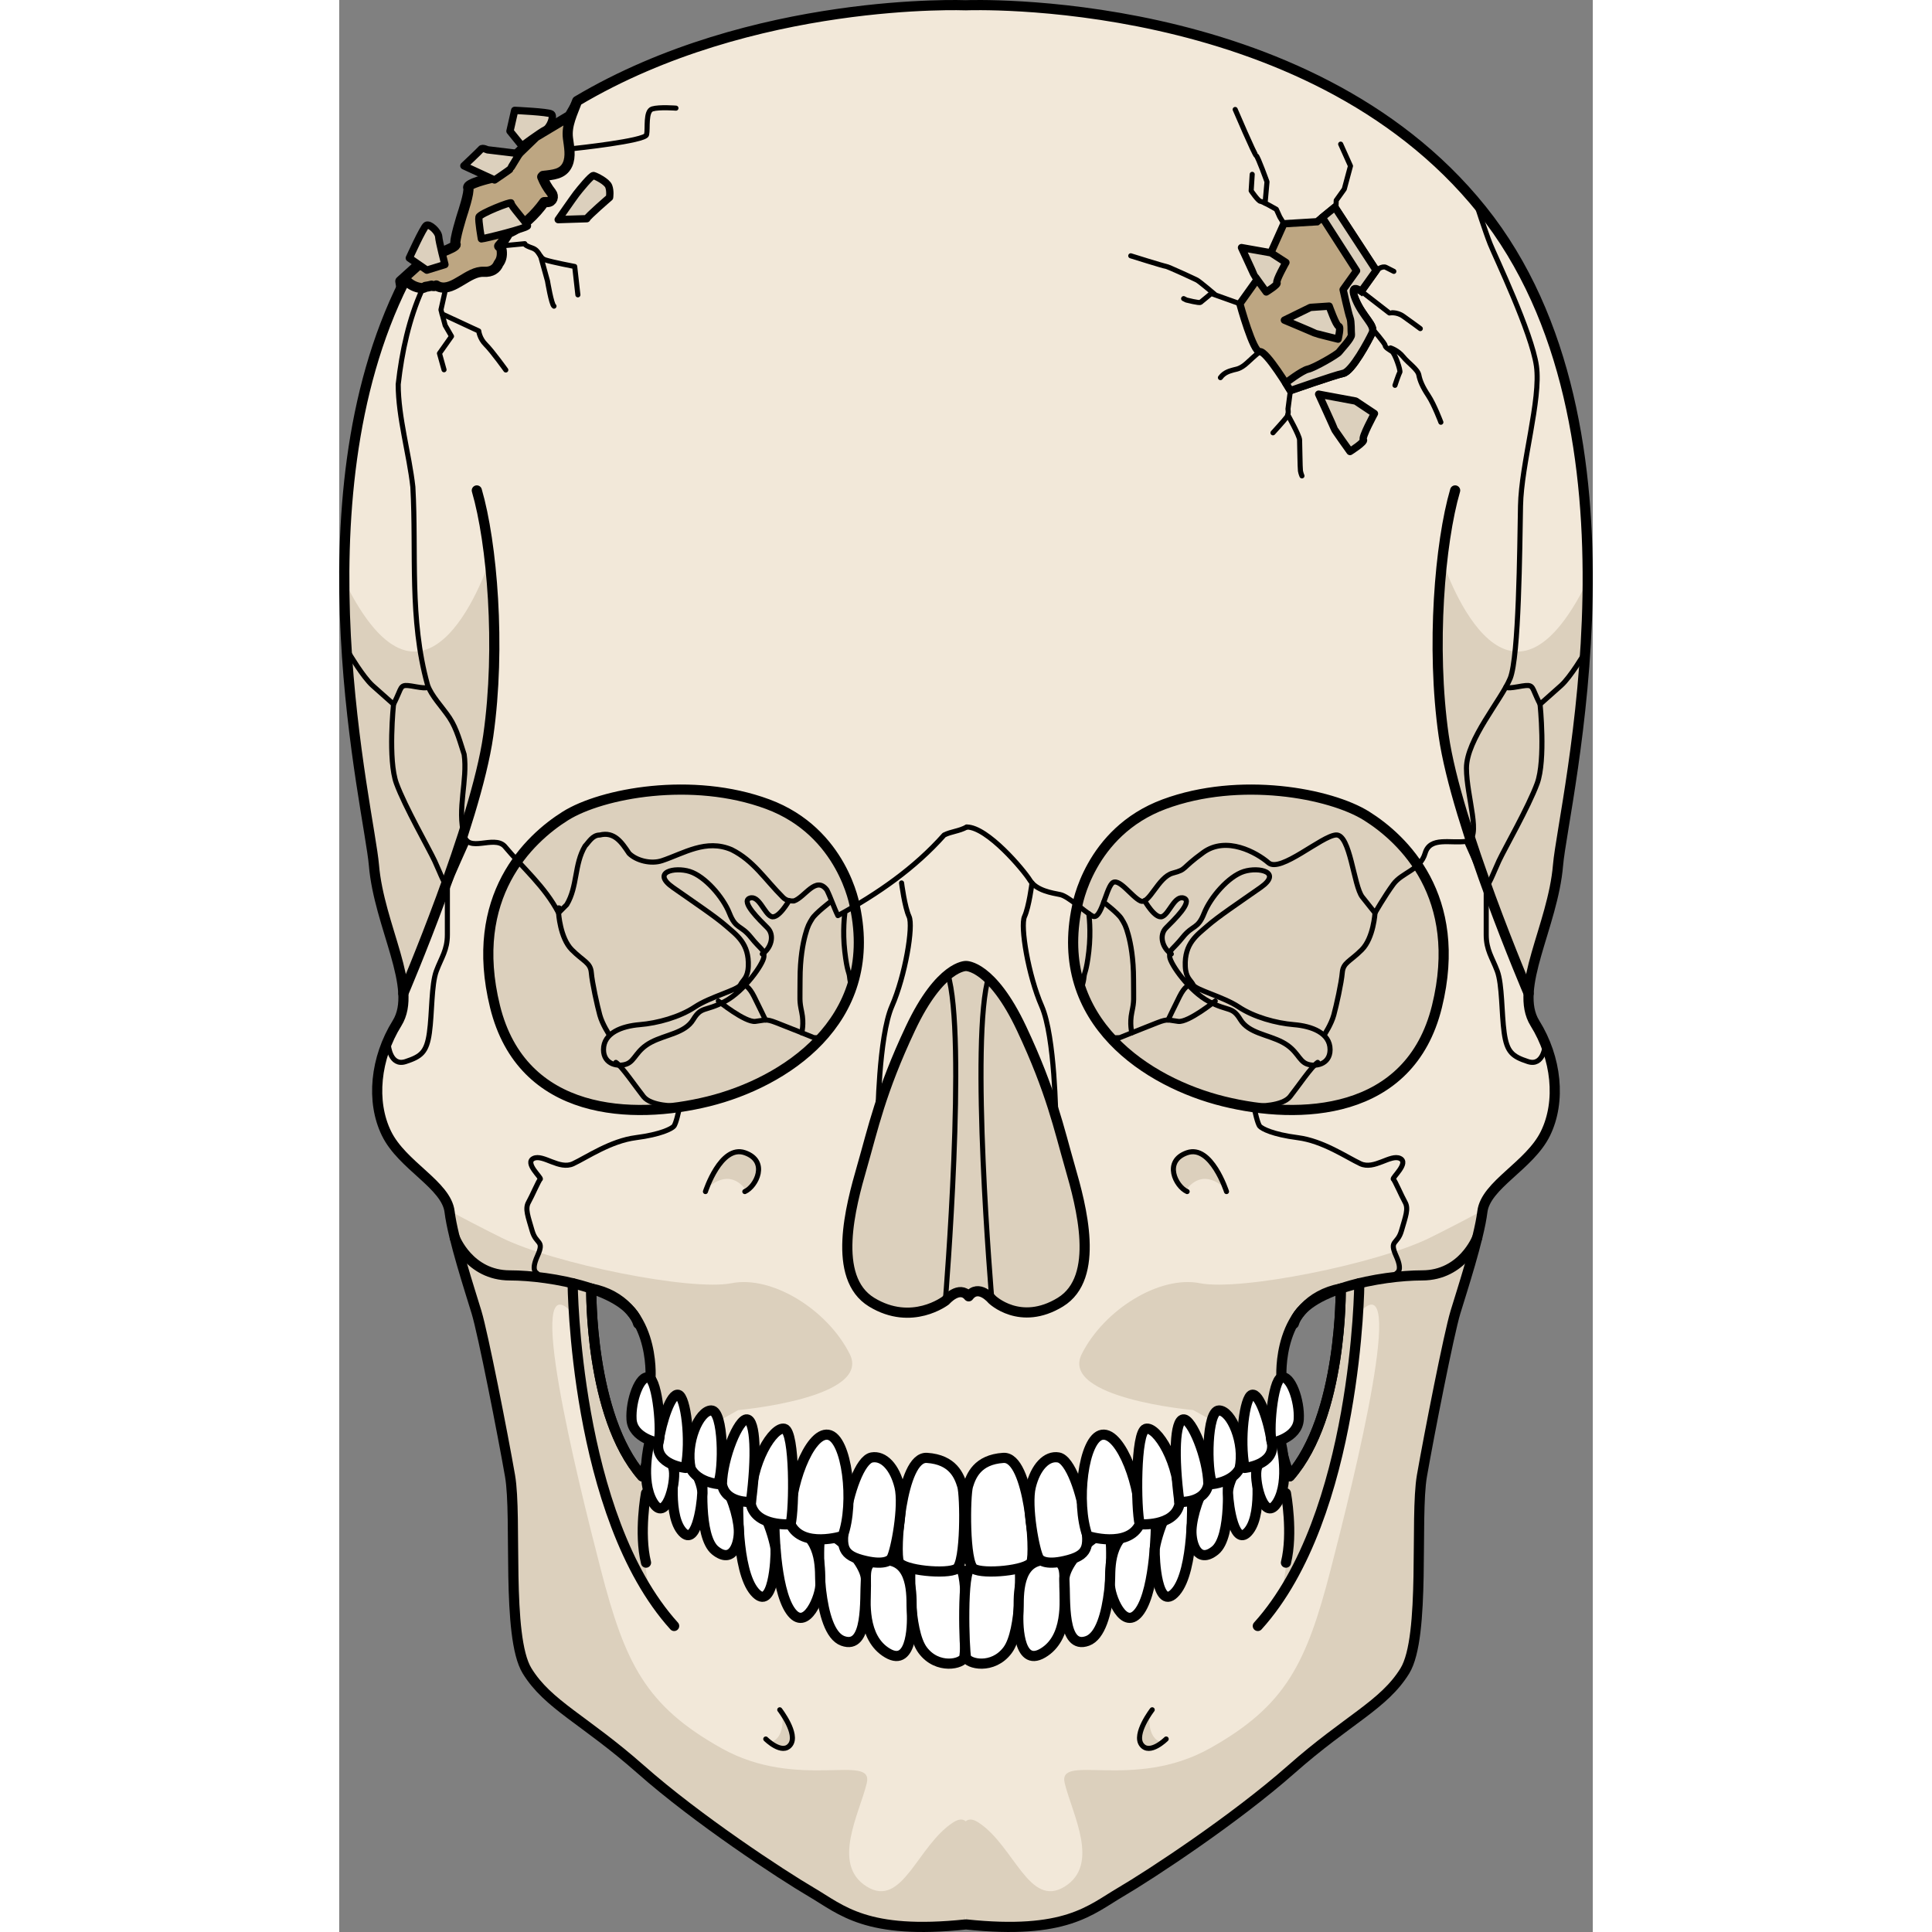 <?xml version="1.0" encoding="utf-8"?>
<!-- Created by: Science Figures, www.sciencefigures.org, Generator: Science Figures Editor -->
<!DOCTYPE svg PUBLIC "-//W3C//DTD SVG 1.1//EN" "http://www.w3.org/Graphics/SVG/1.1/DTD/svg11.dtd">
<svg version="1.1" id="Layer_1" xmlns="http://www.w3.org/2000/svg" xmlns:xlink="http://www.w3.org/1999/xlink" 
	 width="800px" height="800px" viewBox="0 0 342.144 527.302" enable-background="new 0 0 342.144 527.302"
	 xml:space="preserve">
<rect x="0" y="0" width="342.144" height="527.302" fill="#808080" stroke="none"/>
<g>
	<path fill="#BDA682" stroke="#000000" stroke-width="2" stroke-miterlimit="10" d="M16.687,76.754l0.389-0.353l6.805-6.151
		c0,0,8.378-2.674,7.887-3.584c-0.491-0.91,1.829-8.181,1.829-8.181s2.064-6.13,1.616-7.229c-0.449-1.098,5.875-2.582,5.875-2.582
		l3.907-3.18l8.603-8.306l9.274-5.55l1.954-3.366l8.983-2.8c0,0,14.431,2.438,14.296,3.195c-0.135,0.757-5.592,33.959-5.89,35.291
		c-0.298,1.331-21.377,35.77-21.377,35.77l-33.161,5.373l-7.435-6.056L16.687,76.754z"/>
	
		<path fill="none" stroke="#000000" stroke-width="2.773" stroke-linecap="round" stroke-linejoin="round" stroke-miterlimit="10" d="
		M16.687,76.754l0.389-0.353l6.805-6.151c0,0,8.378-2.674,7.887-3.584c-0.491-0.91,1.829-8.181,1.829-8.181s2.064-6.13,1.616-7.229
		c-0.449-1.098,5.875-2.582,5.875-2.582l3.907-3.18l8.603-8.306l9.274-5.55l1.954-3.366l8.983-2.8c0,0,14.431,2.438,14.296,3.195
		c-0.135,0.757-5.592,33.959-5.89,35.291c-0.298,1.331-21.377,35.77-21.377,35.77l-33.161,5.373l-7.435-6.056L16.687,76.754z"/>
	<g>
		<g>
			<path fill="#F2E8D9" d="M311.854,57.241C264.015-2.387,171.067,1.436,171.067,1.436S112.927-0.936,64.943,27.57
				c-1.208,3.27-2.966,6.602-2.511,10.15c0.294,2.293,0.886,4.994-0.132,7.204c-1.249,2.71-4.024,2.758-6.656,3.089
				c-0.081,0.082-0.153,0.176-0.236,0.256c0.612,1.546,1.417,2.94,2.507,4.324c0.8,1.015,0.341,2.496-1.061,2.561
				c-0.307,0.014-0.603,0.006-0.906,0.014c-2.46,3.415-5.854,6.748-9.755,8.401c-0.752,1.295-1.57,2.549-2.53,3.605
				c0.376,0.253,0.627,0.682,0.691,1.23c0.175,1.509-0.169,2.658-0.86,3.519c-0.564,1.421-1.86,2.392-4.046,2.263
				c-4.139-0.245-8.134,5.227-11.993,4.165c-0.381-0.104-0.696-0.255-0.961-0.439c-0.387,0.19-0.848,0.241-1.289,0.052
				c-0.554,0.156-1.116,0.26-1.678,0.335c-0.363,0.268-0.84,0.375-1.322,0.302c-1.43-0.216-2.607-0.83-3.472-1.612
				c-0.354,0.156-0.72,0.155-1.051,0.042c-30.169,60.192-9.447,144.175-8.204,159.09c1.387,16.641,12.225,33.639,6.309,43.141
				s-7.172,21.334-2.869,30.117c4.303,8.785,16.314,13.984,17.211,21.334s5.557,21.514,7.35,27.43s7.172,33.346,9.143,44.641
				c1.973,11.295-1.076,43.926,4.66,53.248c5.74,9.322,15.598,13.268,31.016,26.891c15.418,13.625,38.363,28.688,46.611,33.525
				c8.246,4.84,14.936,11.656,42.158,8.785c27.221,2.871,33.911-3.945,42.157-8.785c8.248-4.838,31.195-19.9,46.613-33.525
				c15.416-13.623,25.277-17.568,31.014-26.891s2.689-41.953,4.66-53.248c1.973-11.295,7.352-38.725,9.145-44.641
				s6.453-20.08,7.35-27.43s12.908-12.549,17.209-21.334c4.303-8.783,3.047-20.615-2.867-30.117
				c-5.916-9.502,4.92-26.5,6.309-43.141C334.04,219.481,359.694,116.867,311.854,57.241z M82.682,402.926
				c-14.465-16.598-13.883-51.24-13.883-51.24c17.598,3.402,16.166,24.287,16.166,24.287
				C88.958,387.557,82.682,402.926,82.682,402.926z M259.452,402.926c0,0-6.275-15.369-2.283-26.953c0,0-1.432-20.885,16.168-24.287
				C273.337,351.686,273.919,386.328,259.452,402.926z"/>
			<path fill="#DCD0BD" d="M231.046,325.016c0,0,3.871-6.918,10.85-0.586c-1.67-5.664-6.207-11.912-11.393-9.436
				S228.407,323.994,231.046,325.016z"/>
			<path fill="#DCD0BD" d="M111.106,325.016c0,0-3.873-6.918-10.85-0.586c1.668-5.664,6.207-11.912,11.391-9.436
				C116.833,317.471,113.743,323.994,111.106,325.016z"/>
			<path fill="#DCD0BD" d="M221.259,467.408c0,0-1.188,7.02,3.287,8.145c-3.229,2.305-5.119,1.533-5.887,0.232
				C217.894,474.484,219.21,469.633,221.259,467.408z"/>
			<path fill="#DCD0BD" d="M120.874,467.408c0,0,1.188,7.02-3.285,8.145c3.229,2.305,5.119,1.533,5.885,0.232
				C124.241,474.484,122.924,469.633,120.874,467.408z"/>
			<path fill="#DCD0BD" d="M332.655,236.121c0.721-8.66,8.01-40.606,8.098-77.659c-22.857,46.63-39.697-5.556-39.697-5.556
				c-10.463,39.668,15.488,100.543,23.582,118.057C325.212,261.379,331.61,248.65,332.655,236.121z"/>
			<path fill="#DCD0BD" d="M9.475,236.121c-0.721-8.66-8.012-40.606-8.1-77.659c22.859,46.63,39.699-5.556,39.699-5.556
				c10.461,39.668-15.49,100.543-23.582,118.057C16.918,261.379,10.52,248.65,9.475,236.121z"/>
			<path fill="#DCD0BD" d="M213.224,516.447c8.248-4.838,31.195-19.9,46.613-33.525c15.416-13.623,25.277-17.568,31.014-26.891
				s2.689-41.953,4.66-53.248c1.973-11.295,7.352-38.725,9.145-44.641s6.453-20.08,7.35-27.43c0.014-0.117,0.055-0.229,0.074-0.346
				c-3.805,2.057-8.666,4.613-14.377,7.447c-14.303,7.1-51.697,14.609-62.775,12.416c-11.08-2.191-26.184,7.23-32.26,19.314
				s30.426,15.309,30.426,15.309l24.701,13.811c0,0,3.316,21.234-0.951,37.148c13.859-12.283,19.336-58.84,21.576-77.541
				c13.281-14.295-1.195,44.506-7.811,70.082c-6.615,25.578-12.184,37.199-33.016,48.836c-20.832,11.639-41.605,1.119-39.574,9.51
				c2.033,8.393,9.717,22.156,0,28.199s-13.781-11.078-23.506-17.455c-9.725-6.377-2.698,25.844-3.446,27.789
				C198.288,528.104,204.978,521.287,213.224,516.447z M259.452,402.926c0,0-6.275-15.369-2.283-26.953
				c0,0-1.432-20.885,16.168-24.287C273.337,351.686,273.919,386.328,259.452,402.926z"/>
			<path fill="#DCD0BD" d="M170.934,525.232c-0.748-1.945,6.28-34.166-3.445-27.789c-9.727,6.377-13.791,23.498-23.508,17.455
				c-9.715-6.043-2.033-19.807,0-28.199c2.033-8.391-18.74,2.129-39.572-9.51c-20.832-11.637-26.4-23.258-33.018-48.836
				c-6.613-25.576-21.09-84.377-7.811-70.082c2.242,18.701,7.717,65.258,21.578,77.541c-4.268-15.914-0.953-37.148-0.953-37.148
				l24.703-13.811c0,0,36.502-3.225,30.426-15.309s-21.18-21.506-32.26-19.314c-11.078,2.193-48.473-5.316-62.775-12.416
				c-5.711-2.834-10.574-5.391-14.379-7.447c0.02,0.117,0.061,0.229,0.076,0.346c0.896,7.35,5.557,21.514,7.35,27.43
				s7.17,33.346,9.143,44.641s-1.074,43.926,4.662,53.248s15.596,13.268,31.014,26.891c15.418,13.625,38.365,28.688,46.613,33.525
				C137.024,521.287,143.711,528.104,170.934,525.232z M68.665,351.686c17.598,3.402,16.166,24.287,16.166,24.287
				c3.992,11.584-2.283,26.953-2.283,26.953C68.083,386.328,68.665,351.686,68.665,351.686z"/>
			
				<path fill="none" stroke="#000000" stroke-width="2.773" stroke-linecap="round" stroke-linejoin="round" stroke-miterlimit="10" d="
				M311.854,57.241C264.015-2.387,171.067,1.436,171.067,1.436S112.927-0.936,64.943,27.57c-1.208,3.27-2.966,6.602-2.511,10.15
				c0.294,2.293,0.886,4.994-0.132,7.204c-1.249,2.71-4.024,2.758-6.656,3.089c-0.081,0.082-0.153,0.176-0.236,0.256
				c0.612,1.546,1.417,2.94,2.507,4.324c0.8,1.015,0.341,2.496-1.061,2.561c-0.307,0.014-0.603,0.006-0.906,0.014
				c-2.46,3.415-5.854,6.748-9.755,8.401c-0.752,1.295-1.57,2.549-2.53,3.605c0.376,0.253,0.627,0.682,0.691,1.23
				c0.175,1.509-0.169,2.658-0.86,3.519c-0.564,1.421-1.86,2.392-4.046,2.263c-4.139-0.245-8.134,5.227-11.993,4.165
				c-0.381-0.104-0.696-0.255-0.961-0.439c-0.387,0.19-0.848,0.241-1.289,0.052c-0.554,0.156-1.116,0.26-1.678,0.335
				c-0.363,0.268-0.84,0.375-1.322,0.302c-1.43-0.216-2.607-0.83-3.472-1.612c-0.354,0.156-0.72,0.155-1.051,0.042
				c-30.169,60.192-9.447,144.175-8.204,159.09c1.387,16.641,12.225,33.639,6.309,43.141s-7.172,21.334-2.869,30.117
				c4.303,8.785,16.314,13.984,17.211,21.334s5.557,21.514,7.35,27.43s7.172,33.346,9.143,44.641
				c1.973,11.295-1.076,43.926,4.66,53.248c5.74,9.322,15.598,13.268,31.016,26.891c15.418,13.625,38.363,28.688,46.611,33.525
				c8.246,4.84,14.936,11.656,42.158,8.785c27.221,2.871,33.911-3.945,42.157-8.785c8.248-4.838,31.195-19.9,46.613-33.525
				c15.416-13.623,25.277-17.568,31.014-26.891s2.689-41.953,4.66-53.248c1.973-11.295,7.352-38.725,9.145-44.641
				s6.453-20.08,7.35-27.43s12.908-12.549,17.209-21.334c4.303-8.783,3.047-20.615-2.867-30.117
				c-5.916-9.502,4.92-26.5,6.309-43.141C334.04,219.481,359.694,116.867,311.854,57.241z M82.682,402.926
				c-14.465-16.598-13.883-51.24-13.883-51.24c17.598,3.402,16.166,24.287,16.166,24.287
				C88.958,387.557,82.682,402.926,82.682,402.926z M259.452,402.926c0,0-6.275-15.369-2.283-26.953c0,0-1.432-20.885,16.168-24.287
				C273.337,351.686,273.919,386.328,259.452,402.926z"/>
			<path fill="#DCD0BD" d="M171.067,263.65c0,0,7.034-0.24,15.174,17.059c8.139,17.299,10.174,27.271,13.227,37.854
				c3.055,10.582,8.346,30.119-2.645,36.836c-10.99,6.715-18.639-0.736-18.639-0.736s-3.672-4.432-6.379-0.855
				c-2.568-3.141-6.281,1.141-6.281,1.141s-9.223,7.166-20.215,0.451c-10.99-6.717-5.697-26.254-2.645-36.836
				c3.055-10.582,5.088-20.555,13.229-37.854S171.067,263.65,171.067,263.65"/>
			<path fill="#DCD0BD" d="M140.752,247.445c0,0-3.238-20.338-23.805-27.964c-20.568-7.627-45.299-3.005-55.236,3.235
				c-9.939,6.24-26.576,21.956-19.184,52c7.396,30.045,37.674,30.971,58.24,25.885C121.338,295.518,147.454,278.877,140.752,247.445
				z"/>
			<path fill="#DCD0BD" d="M201.382,247.445c0,0,3.234-20.338,23.805-27.964c20.57-7.627,45.299-3.005,55.236,3.235
				s26.578,21.956,19.182,52c-7.395,30.045-37.67,30.971-58.24,25.885C220.796,295.518,194.679,278.877,201.382,247.445z"/>
			
				<path fill="none" stroke="#000000" stroke-width="2.773" stroke-linecap="round" stroke-linejoin="round" stroke-miterlimit="10" d="
				M140.752,247.445c0,0-3.238-20.338-23.805-27.964c-20.568-7.627-45.299-3.005-55.236,3.235c-9.939,6.24-26.576,21.956-19.184,52
				c7.396,30.045,37.674,30.971,58.24,25.885C121.338,295.518,147.454,278.877,140.752,247.445z"/>
			
				<path fill="none" stroke="#000000" stroke-width="1.387" stroke-linecap="round" stroke-linejoin="round" stroke-miterlimit="10" d="
				M99.959,325.215c0,0,4.16-12.889,10.748-10.604c6.586,2.283,3.119,9.217,0,10.604"/>
			
				<path fill="none" stroke="#000000" stroke-width="2.773" stroke-linecap="round" stroke-linejoin="round" stroke-miterlimit="10" d="
				M17.502,271.133c0,0,19.73-46.105,23.186-70.372c3.459-24.267,1.031-52.692-3.129-66.907"/>
			
				<path fill="none" stroke="#000000" stroke-width="2.773" stroke-linecap="round" stroke-linejoin="round" stroke-miterlimit="10" d="
				M31.54,337.814c0,0,3.939,10.281,15.033,10.281s32.24,3.814,35.014,13.174"/>
			
				<path fill="none" stroke="#000000" stroke-width="2.773" stroke-linecap="round" stroke-linejoin="round" stroke-miterlimit="10" d="
				M68.799,351.686c0,0-0.586,34.643,13.881,51.24"/>
			
				<path fill="#FFFFFF" stroke="#000000" stroke-width="2.773" stroke-linecap="round" stroke-linejoin="round" stroke-miterlimit="10" d="
				M155.889,427.967c0,0-0.693,16.967,3.352,22.398s10.881,3.762,11.354,1.965c0.473-1.799,1.242-24.113-1.301-24.363
				C166.752,427.717,156.928,426.6,155.889,427.967z"/>
			
				<path fill="#FFFFFF" stroke="#000000" stroke-width="2.773" stroke-linecap="round" stroke-linejoin="round" stroke-miterlimit="10" d="
				M143.754,432.914c-0.061,3.883-1.154,14.1,5.895,18.26c7.051,4.158,6.816-9.16,6.613-11.523
				c-0.203-2.365,0.924-12.744-6.254-13.783C142.833,424.826,143.817,429.033,143.754,432.914z"/>
			
				<path fill="#FFFFFF" stroke="#000000" stroke-width="2.773" stroke-linecap="round" stroke-linejoin="round" stroke-miterlimit="10" d="
				M131.088,420.742c-0.236,2.125-0.725,24.516,6.346,27.105c7.07,2.588,5.955-11.461,6.311-16.596
				C144.102,426.117,131.834,414.041,131.088,420.742z"/>
			
				<path fill="#FFFFFF" stroke="#000000" stroke-width="2.773" stroke-linecap="round" stroke-linejoin="round" stroke-miterlimit="10" d="
				M118.77,416.053c0,0,0.063,17.328,4.371,23.572c4.307,6.242,8.402-4.322,8.182-7.426s0.77-11.459-6.273-15.111
				C118.008,413.434,118.77,416.053,118.77,416.053z"/>
			
				<path fill="#FFFFFF" stroke="#000000" stroke-width="2.773" stroke-linecap="round" stroke-linejoin="round" stroke-miterlimit="10" d="
				M108.913,409.525c0,0-0.639,18.984,4.457,24.922s5.879-9.275,5.717-11.678C118.922,420.369,114.436,404.398,108.913,409.525z"/>
			
				<path fill="#FFFFFF" stroke="#000000" stroke-width="2.773" stroke-linecap="round" stroke-linejoin="round" stroke-miterlimit="10" d="
				M99.28,402.984c0,0-1.371,16.385,3.35,20.193s6.598-1.789,6.439-5.607c-0.156-3.82-2.33-10.859-4.613-12.523
				C102.17,403.383,99.28,402.984,99.28,402.984z"/>
			
				<path fill="#FFFFFF" stroke="#000000" stroke-width="2.773" stroke-linecap="round" stroke-linejoin="round" stroke-miterlimit="10" d="
				M91.667,398.736c0,0-2.287,13.781,1.674,18.959c3.959,5.18,5.633-6.555,5.758-10.203
				C99.219,403.842,94.102,394.852,91.667,398.736z"/>
			
				<path fill="#FFFFFF" stroke="#000000" stroke-width="2.773" stroke-linecap="round" stroke-linejoin="round" stroke-miterlimit="10" d="
				M84.659,393.789c0,0-2.586,10.221,0.916,16.15s6.354-4.887,5.766-8.691C90.75,397.445,86.03,391.354,84.659,393.789z"/>
			
				<path fill="#FFFFFF" stroke="#000000" stroke-width="2.773" stroke-linecap="round" stroke-linejoin="round" stroke-miterlimit="10" d="
				M185.788,427.967c0,0,0.693,16.967-3.35,22.398c-4.047,5.432-10.883,3.762-11.354,1.965c-0.475-1.799-1.244-24.113,1.301-24.363
				C174.925,427.717,184.751,426.6,185.788,427.967z"/>
			
				<path fill="#FFFFFF" stroke="#000000" stroke-width="2.773" stroke-linecap="round" stroke-linejoin="round" stroke-miterlimit="10" d="
				M197.921,432.914c0.063,3.883,1.156,14.1-5.893,18.26c-7.049,4.158-6.818-9.16-6.613-11.523
				c0.203-2.365-0.924-12.744,6.252-13.783C198.845,424.826,197.862,429.033,197.921,432.914z"/>
			
				<path fill="#FFFFFF" stroke="#000000" stroke-width="2.773" stroke-linecap="round" stroke-linejoin="round" stroke-miterlimit="10" d="
				M210.589,420.742c0.238,2.125,0.725,24.516-6.346,27.105c-7.068,2.588-5.957-11.461-6.311-16.596
				C197.575,426.117,209.843,414.041,210.589,420.742z"/>
			
				<path fill="#FFFFFF" stroke="#000000" stroke-width="2.773" stroke-linecap="round" stroke-linejoin="round" stroke-miterlimit="10" d="
				M222.909,416.053c0,0-0.064,17.328-4.371,23.572c-4.309,6.242-8.404-4.322-8.182-7.426c0.219-3.104-0.77-11.459,6.271-15.111
				C223.671,413.434,222.909,416.053,222.909,416.053z"/>
			
				<path fill="#FFFFFF" stroke="#000000" stroke-width="2.773" stroke-linecap="round" stroke-linejoin="round" stroke-miterlimit="10" d="
				M232.765,409.525c0,0,0.639,18.984-4.455,24.922c-5.098,5.938-5.881-9.275-5.717-11.678
				C222.757,420.369,227.241,404.398,232.765,409.525z"/>
			
				<path fill="#FFFFFF" stroke="#000000" stroke-width="2.773" stroke-linecap="round" stroke-linejoin="round" stroke-miterlimit="10" d="
				M242.399,402.984c0,0,1.371,16.385-3.35,20.193s-6.598-1.789-6.441-5.607c0.158-3.82,2.33-10.859,4.615-12.523
				C239.507,403.383,242.399,402.984,242.399,402.984z"/>
			
				<path fill="#FFFFFF" stroke="#000000" stroke-width="2.773" stroke-linecap="round" stroke-linejoin="round" stroke-miterlimit="10" d="
				M250.013,398.736c0,0,2.285,13.781-1.676,18.959c-3.959,5.18-5.633-6.555-5.756-10.203
				C242.458,403.842,247.577,394.852,250.013,398.736z"/>
			
				<path fill="#FFFFFF" stroke="#000000" stroke-width="2.773" stroke-linecap="round" stroke-linejoin="round" stroke-miterlimit="10" d="
				M257.019,393.789c0,0,2.586,10.221-0.914,16.15c-3.502,5.93-6.355-4.887-5.768-8.691
				C250.927,397.445,255.647,391.354,257.019,393.789z"/>
			
				<path fill="none" stroke="#000000" stroke-width="2.773" stroke-linecap="round" stroke-linejoin="round" stroke-miterlimit="10" d="
				M83.737,407.549c0,0-2.006,10.859,0,18.949"/>
			
				<path fill="none" stroke="#000000" stroke-width="2.773" stroke-linecap="round" stroke-linejoin="round" stroke-miterlimit="10" d="
				M63.715,350.23c0,0,0.439,63.385,27.701,93.547"/>
			
				<path fill="none" stroke="#000000" stroke-width="1.387" stroke-linecap="round" stroke-linejoin="round" stroke-miterlimit="10" d="
				M120.241,466.656c0,0,5.107,6.588,2.9,9.533c-2.207,2.947-6.715-1.559-6.715-1.559"/>
			
				<path fill="none" stroke="#000000" stroke-width="2.773" stroke-linecap="round" stroke-linejoin="round" stroke-miterlimit="10" d="
				M171.067,263.65c0,0,7.034-0.24,15.174,17.059c8.139,17.299,10.174,27.271,13.227,37.854c3.055,10.582,8.346,30.119-2.645,36.836
				c-10.99,6.715-18.639-0.736-18.639-0.736s-3.672-4.432-6.379-0.855c-2.568-3.141-6.281,1.141-6.281,1.141
				s-9.223,7.166-20.215,0.451c-10.99-6.717-5.697-26.254-2.645-36.836c3.055-10.582,5.088-20.555,13.229-37.854
				S171.067,263.65,171.067,263.65"/>
			
				<path fill="none" stroke="#000000" stroke-width="2.773" stroke-linecap="round" stroke-linejoin="round" stroke-miterlimit="10" d="
				M201.382,247.445c0,0,3.234-20.338,23.805-27.964c20.57-7.627,45.299-3.005,55.236,3.235s26.578,21.956,19.182,52
				c-7.395,30.045-37.67,30.971-58.24,25.885C220.796,295.518,194.679,278.877,201.382,247.445z"/>
			
				<path fill="none" stroke="#000000" stroke-width="1.387" stroke-linecap="round" stroke-linejoin="round" stroke-miterlimit="10" d="
				M242.173,325.215c0,0-4.16-12.889-10.746-10.604c-6.586,2.283-3.119,9.217,0,10.604"/>
			
				<path fill="none" stroke="#000000" stroke-width="2.773" stroke-linecap="round" stroke-linejoin="round" stroke-miterlimit="10" d="
				M324.628,271.133c0,0-19.729-46.105-23.184-70.372c-3.457-24.267-1.031-52.692,3.129-66.907"/>
			
				<path fill="none" stroke="#000000" stroke-width="2.773" stroke-linecap="round" stroke-linejoin="round" stroke-miterlimit="10" d="
				M310.595,337.814c0,0-3.941,10.281-15.033,10.281c-11.094,0-32.242,3.814-35.016,13.174"/>
			
				<path fill="none" stroke="#000000" stroke-width="2.773" stroke-linecap="round" stroke-linejoin="round" stroke-miterlimit="10" d="
				M273.337,351.686c0,0,0.582,34.643-13.885,51.24"/>
			
				<path fill="none" stroke="#000000" stroke-width="2.773" stroke-linecap="round" stroke-linejoin="round" stroke-miterlimit="10" d="
				M258.394,407.549c0,0,2.008,10.859,0,18.949"/>
			
				<path fill="none" stroke="#000000" stroke-width="2.773" stroke-linecap="round" stroke-linejoin="round" stroke-miterlimit="10" d="
				M278.419,350.23c0,0-0.439,63.385-27.703,93.547"/>
			
				<path fill="none" stroke="#000000" stroke-width="1.387" stroke-linecap="round" stroke-linejoin="round" stroke-miterlimit="10" d="
				M221.894,466.656c0,0-5.107,6.588-2.9,9.533c2.207,2.947,6.713-1.559,6.713-1.559"/>
			<g>
				
					<path fill="#FFFFFF" stroke="#000000" stroke-width="2.773" stroke-linecap="round" stroke-linejoin="round" stroke-miterlimit="10" d="
					M170.045,405.531c-0.82-2.648-2.486-7.168-9.65-7.631c-7.162-0.461-8.783,26.115-7.627,28.428
					c1.158,2.313,13.137,3.422,15.717,1.848C171.067,426.604,170.866,408.178,170.045,405.531z"/>
				
					<path fill="#FFFFFF" stroke="#000000" stroke-width="2.773" stroke-linecap="round" stroke-linejoin="round" stroke-miterlimit="10" d="
					M150.721,425.287c1.154-1.863,3.494-14.213,2.201-19.527c-1.293-5.316-4.322-8.557-7.555-7.979
					c-3.234,0.578-6.369,9.768-7.324,17.107c-0.848,6.498-1.426,9.246,4.527,10.863
					C148.524,427.367,150.307,425.957,150.721,425.287z"/>
				
					<path fill="#FFFFFF" stroke="#000000" stroke-width="2.773" stroke-linecap="round" stroke-linejoin="round" stroke-miterlimit="10" d="
					M137.434,419.219c0,0-11.051,3.504-14.248-3.197c-0.609-9.896,5.08-25.199,10.258-24.439
					C138.622,392.344,140.719,410.234,137.434,419.219z"/>
				
					<path fill="#FFFFFF" stroke="#000000" stroke-width="2.773" stroke-linecap="round" stroke-linejoin="round" stroke-miterlimit="10" d="
					M123.186,416.021c0,0-9.291,0.762-10.813-5.328c-0.305-11.572,6.242-21.52,9.137-20.734S124.252,411.76,123.186,416.021z"/>
				
					<path fill="#FFFFFF" stroke="#000000" stroke-width="2.773" stroke-linecap="round" stroke-linejoin="round" stroke-miterlimit="10" d="
					M112.364,409.932c0,0-6.996,0.434-7.908-4.885c0.152-7.297,4.568-17.955,6.854-17.65
					C113.592,387.699,114.028,397.293,112.364,409.932z"/>
				
					<path fill="#FFFFFF" stroke="#000000" stroke-width="2.773" stroke-linecap="round" stroke-linejoin="round" stroke-miterlimit="10" d="
					M103.389,405.047c0,0-5.482-0.445-7.459-4.252c-1.525-7.006,2.281-15.838,5.631-15.838
					C104.913,384.957,105.063,401.076,103.389,405.047z"/>
				
					<path fill="#FFFFFF" stroke="#000000" stroke-width="2.773" stroke-linecap="round" stroke-linejoin="round" stroke-miterlimit="10" d="
					M94.557,400.643c0,0-8.375-0.762-7.461-6.854c0.914-6.09,3.502-13.701,5.482-13.094
					C94.557,381.303,96.081,392.875,94.557,400.643z"/>
				
					<path fill="#FFFFFF" stroke="#000000" stroke-width="2.773" stroke-linecap="round" stroke-linejoin="round" stroke-miterlimit="10" d="
					M87.096,393.789c0,0-7.004-1.229-7.309-6.4s2.285-12.178,4.721-11.416C86.946,376.734,88.161,391.203,87.096,393.789z"/>
				
					<path fill="#FFFFFF" stroke="#000000" stroke-width="2.773" stroke-linecap="round" stroke-linejoin="round" stroke-miterlimit="10" d="
					M171.631,405.531c0.82-2.648,2.487-7.168,9.651-7.631c7.162-0.461,8.783,26.115,7.627,28.428
					c-1.158,2.313-13.137,3.422-15.717,1.848C170.61,426.604,170.811,408.178,171.631,405.531z"/>
				
					<path fill="#FFFFFF" stroke="#000000" stroke-width="2.773" stroke-linecap="round" stroke-linejoin="round" stroke-miterlimit="10" d="
					M190.956,425.287c-1.154-1.863-3.494-14.213-2.199-19.527c1.291-5.316,4.32-8.557,7.555-7.979
					c3.232,0.578,6.367,9.768,7.322,17.107c0.848,6.498,1.426,9.246-4.525,10.863C193.155,427.367,191.37,425.957,190.956,425.287z"
					/>
				
					<path fill="#FFFFFF" stroke="#000000" stroke-width="2.773" stroke-linecap="round" stroke-linejoin="round" stroke-miterlimit="10" d="
					M204.243,419.219c0,0,11.051,3.504,14.248-3.197c0.609-9.896-5.08-25.199-10.256-24.439
					C203.058,392.344,200.956,410.234,204.243,419.219z"/>
				
					<path fill="#FFFFFF" stroke="#000000" stroke-width="2.773" stroke-linecap="round" stroke-linejoin="round" stroke-miterlimit="10" d="
					M218.491,416.021c0,0,9.289,0.762,10.813-5.328c0.305-11.572-6.242-21.52-9.135-20.734
					C217.274,390.744,217.425,411.76,218.491,416.021z"/>
				
					<path fill="#FFFFFF" stroke="#000000" stroke-width="2.773" stroke-linecap="round" stroke-linejoin="round" stroke-miterlimit="10" d="
					M229.313,409.932c0,0,6.996,0.434,7.91-4.885c-0.152-7.297-4.57-17.955-6.854-17.65
					C228.087,387.699,227.649,397.293,229.313,409.932z"/>
				
					<path fill="#FFFFFF" stroke="#000000" stroke-width="2.773" stroke-linecap="round" stroke-linejoin="round" stroke-miterlimit="10" d="
					M238.288,405.047c0,0,5.484-0.445,7.461-4.252c1.523-7.006-2.283-15.838-5.635-15.838
					C236.765,384.957,236.612,401.076,238.288,405.047z"/>
				
					<path fill="#FFFFFF" stroke="#000000" stroke-width="2.773" stroke-linecap="round" stroke-linejoin="round" stroke-miterlimit="10" d="
					M247.12,400.643c0,0,8.375-0.762,7.461-6.854c-0.914-6.09-3.5-13.701-5.48-13.094S245.597,392.875,247.12,400.643z"/>
				
					<path fill="#FFFFFF" stroke="#000000" stroke-width="2.773" stroke-linecap="round" stroke-linejoin="round" stroke-miterlimit="10" d="
					M254.581,393.789c0,0,7.004-1.229,7.309-6.4s-2.285-12.178-4.721-11.416S253.517,391.203,254.581,393.789z"/>
			</g>
			<g>
				<g>
					
						<path fill="none" stroke="#000000" stroke-width="1.387" stroke-linecap="round" stroke-linejoin="round" stroke-miterlimit="10" d="
						M310.372,55.654c0,0,2.498,7.755,3.801,11.011c1.301,3.254,11.283,24.085,12.584,33.198s-4.123,26.689-4.34,38.189
						s-0.434,41.229-2.82,47.086c-2.387,5.859-11.936,16.709-11.936,24.52c0,7.812,4.338,19.313,0,19.964
						c-4.34,0.65-9.926-1.37-11.283,3.255s-6.295,5.207-8.68,8.461c-2.387,3.256-4.992,7.813-4.992,7.813s-1.082-1.301-3.471-4.339
						c-2.387-3.038-3.254-17.143-7.16-16.926s-15.189,10.415-18.443,7.595c-3.254-2.821-11.5-7.378-17.793-2.821
						c-6.293,4.558-4.322,4.558-8.344,5.642c-4.025,1.086-6.412,8.68-8.799,7.596c-2.387-1.085-6.074-6.727-7.811-4.774
						s-2.998,10.198-5.297,8.896s-6.637-5.425-8.807-5.858c-2.17-0.436-6.512-1.086-8.248-3.905
						c-1.736-2.821-11.605-14.539-17.249-14.539"/>
					
						<path fill="none" stroke="#000000" stroke-width="1.387" stroke-linecap="round" stroke-linejoin="round" stroke-miterlimit="10" d="
						M318.462,187.438c0,0-0.402,0.649,3.205,0c3.605-0.65,3.719-0.537,4.619,1.604c0.902,2.142,1.467,3.156,1.467,3.156
						s3.154-2.78,5.744-5.109c2.592-2.328,6.379-8.754,6.379-8.754"/>
					
						<path fill="none" stroke="#000000" stroke-width="1.387" stroke-linecap="round" stroke-linejoin="round" stroke-miterlimit="10" d="
						M327.753,192.197c0,0,1.568,15.21-0.795,21.633c-2.361,6.423-8.816,17.67-10.436,21.137c-1.615,3.466-3.162,7.938-3.695,6.449
						s-5.166-11.794-5.166-11.794"/>
					
						<path fill="none" stroke="#000000" stroke-width="1.387" stroke-linecap="round" stroke-linejoin="round" stroke-miterlimit="10" d="
						M227.11,260.367c-2.363-1.498-3.494-5.063-1.414-7.143c2.08-2.08,7.396-7.166,4.854-8.09s-3.982,4.268-5.92,5.022
						c-1.938,0.756-4.811-4.329-4.811-4.329l0.004-0.021"/>
					
						<path fill="none" stroke="#000000" stroke-width="1.387" stroke-linecap="round" stroke-linejoin="round" stroke-miterlimit="10" d="
						M282.706,249.15c0,0-0.387,6.842-3.623,10.08c-3.234,3.238-5.084,3.469-5.314,6.242c-0.232,2.773-1.619,9.014-2.313,11.557
						c-0.693,2.541-2.541,5.314-2.541,5.314"/>
					
						<path fill="none" stroke="#000000" stroke-width="1.387" stroke-linecap="round" stroke-linejoin="round" stroke-miterlimit="10" d="
						M189.093,240.984c0,0-0.838,6.568-2.051,9.173s1.041,16.124,4.68,24.444c3.641,8.32,3.863,30.822,3.863,30.822"/>
					
						<path fill="none" stroke="#000000" stroke-width="1.387" stroke-linecap="round" stroke-linejoin="round" stroke-miterlimit="10" d="
						M288.476,347.674c0-0.33,1.998-0.443,0-4.881c-1.996-4.438,0.332-2.996,1.443-6.879c1.111-3.885,1.998-5.992,1-7.768
						c-1-1.775-2.785-5.99-3.223-6.324c-0.439-0.334,4.428-4.439,1.828-5.658c-2.602-1.221-7.041,3.217-10.813,1.443
						c-3.773-1.775-10.207-6.215-17.088-7.102c-6.879-0.889-9.738-2.441-10.361-3.107s-1.398-4.445-1.398-4.445"/>
					
						<path fill="none" stroke="#000000" stroke-width="1.387" stroke-linecap="round" stroke-linejoin="round" stroke-miterlimit="10" d="
						M239.103,273.203c0,0-7.324,5.9-10.098,5.568c-2.775-0.332-2.775-0.775-5.66,0.334c-2.885,1.107-10.318,4.105-10.318,4.105
						l-2.635,0.074"/>
					
						<path fill="none" stroke="#000000" stroke-width="1.387" stroke-linecap="round" stroke-linejoin="round" stroke-miterlimit="10" d="
						M250.694,301.85c0,0,6.713,0.109,8.824-2.553c2.105-2.66,5.879-8.234,7.545-9.344"/>
					
						<path fill="none" stroke="#000000" stroke-width="1.387" stroke-linecap="round" stroke-linejoin="round" stroke-miterlimit="10" d="
						M231.866,268.961c0,0-1.086,0.156-2.527,3.041c-1.443,2.885-3.117,6.396-3.117,6.396"/>
					
						<path fill="none" stroke="#000000" stroke-width="1.387" stroke-linecap="round" stroke-linejoin="round" stroke-miterlimit="10" d="
						M216.345,281.877c0,0-0.682-2.439,0-5.658c0.676-3.219,0.455-3.105,0.455-8.877c0-5.77-0.777-9.811-1.441-12.229
						c-0.666-2.418-1-2.971-1.889-4.414c-0.887-1.443-4.818-4.456-4.818-4.456"/>
					
						<path fill="none" stroke="#000000" stroke-width="1.387" stroke-linecap="round" stroke-linejoin="round" stroke-miterlimit="10" d="
						M204.591,249.375c0,0,0.66,4.652,0,10.311c-0.662,5.66-1.195,5.547-1.316,6.99c-0.123,1.443-0.859,3.676-0.859,3.676"/>
					
						<path fill="none" stroke="#000000" stroke-width="1.387" stroke-linecap="round" stroke-linejoin="round" stroke-miterlimit="10" d="
						M329.163,285.26c0,0-0.492,5.867-4.717,4.48s-5.74-2.551-6.484-7.863c-0.746-5.311-0.514-13.168-1.9-16.865
						c-1.387-3.698-3.006-5.697-3.006-9.898c0-4.2,0-13.059,0-13.059"/>
				</g>
				
					<path fill="none" stroke="#000000" stroke-width="1.387" stroke-linecap="round" stroke-linejoin="round" stroke-miterlimit="10" d="
					M230.921,263.726c0.135,3.241,1.479,3.706,2.172,5.093s8.229,3.227,12.389,6c4.16,2.775,10.223,4.441,15.072,4.836
					c4.852,0.396,9.887,2.244,9.887,6.824c0,4.15-4.176,4.795-6.406,3.881c-2.232-0.914-2.533-3.758-6.559-5.887
					c-4.023-2.133-9.256-2.469-11.51-6.188c-2.252-3.719-3.213-2.113-8.566-4.924s-10.555-10.224-10.738-12.24
					c-0.182-2.018,0.773-1.811,3.547-5.291c2.775-3.48,4.113-2.143,5.854-6.559c1.74-4.417,6.693-10.111,10.842-11.414
					c4.146-1.302,10.572,0.165,4.551,4.385c-6.025,4.219-11.645,7.984-14.455,10.451
					C234.187,255.16,230.659,257.461,230.921,263.726z"/>
			</g>
			<g>
				<g>
					
						<path fill="none" stroke="#000000" stroke-width="1.387" stroke-linecap="round" stroke-linejoin="round" stroke-miterlimit="10" d="
						M22.58,79.189c-3.476,7.715-5.476,16.715-6.476,25.715c0,9,3,19,4,28c1,18-1,36,4,54c1,3,4,6,6,9s3,7,4,10c1,7-2,15,0,22
						c1,5,8,0,11,3c5,6,11,11,14.767,18.246c1.354-1.697-1.108-1.95,0,0c1.233-1.246,1.233-1.246,2.233-2.246c3-5,2-11,5-16
						c1-1,2-3,4-3c4-1,6,2,8,5c2,2,6,3,9,2c6-2,12-6,19-3c6,3,9,8,14,13c1,1,2,1,3,1c3-1,6-7,9-3c1,2,2,5,3,7c11-6,21-13,29-22
						c2-1,4-1,6.181-2.188"/>
					
						<path fill="none" stroke="#000000" stroke-width="1.387" stroke-linecap="round" stroke-linejoin="round" stroke-miterlimit="10" d="
						M24.116,187.438c0,0,0.402,0.649-3.203,0c-3.607-0.65-3.719-0.537-4.621,1.604c-0.902,2.142-1.465,3.156-1.465,3.156
						s-3.156-2.78-5.746-5.109c-2.59-2.328-6.379-8.754-6.379-8.754"/>
					
						<path fill="none" stroke="#000000" stroke-width="1.387" stroke-linecap="round" stroke-linejoin="round" stroke-miterlimit="10" d="
						M14.827,192.197c0,0-1.568,15.21,0.793,21.633s8.818,17.67,10.436,21.137c1.617,3.466,3.164,7.938,3.697,6.449
						s5.164-11.794,5.164-11.794"/>
					
						<path fill="none" stroke="#000000" stroke-width="1.387" stroke-linecap="round" stroke-linejoin="round" stroke-miterlimit="10" d="
						M115.469,260.367c2.361-1.498,3.492-5.063,1.414-7.143c-2.08-2.08-7.396-7.166-4.854-8.09c2.541-0.924,3.98,4.268,5.918,5.022
						c1.938,0.756,4.813-4.329,4.813-4.329l-0.006-0.021"/>
					
						<path fill="none" stroke="#000000" stroke-width="1.387" stroke-linecap="round" stroke-linejoin="round" stroke-miterlimit="10" d="
						M59.872,249.15c0,0,0.387,6.842,3.623,10.08s5.084,3.469,5.316,6.242c0.23,2.773,1.617,9.014,2.311,11.557
						c0.693,2.541,2.543,5.314,2.543,5.314"/>
					
						<path fill="none" stroke="#000000" stroke-width="1.387" stroke-linecap="round" stroke-linejoin="round" stroke-miterlimit="10" d="
						M153.487,240.984c0,0,0.836,6.568,2.049,9.173s-1.039,16.124-4.68,24.444s-3.861,30.822-3.861,30.822"/>
					
						<path fill="none" stroke="#000000" stroke-width="1.387" stroke-linecap="round" stroke-linejoin="round" stroke-miterlimit="10" d="
						M54.102,347.674c0-0.33-1.996-0.443,0-4.881c1.998-4.438-0.332-2.996-1.443-6.879c-1.109-3.885-1.998-5.992-0.998-7.768
						c0.998-1.775,2.783-5.99,3.223-6.324c0.438-0.334-4.428-4.439-1.828-5.658c2.6-1.221,7.039,3.217,10.811,1.443
						c3.773-1.775,10.209-6.215,17.088-7.102c6.879-0.889,9.738-2.441,10.361-3.107c0.625-0.666,1.4-4.445,1.4-4.445"/>
					
						<path fill="none" stroke="#000000" stroke-width="1.387" stroke-linecap="round" stroke-linejoin="round" stroke-miterlimit="10" d="
						M103.475,273.203c0,0,7.326,5.9,10.1,5.568s2.773-0.775,5.658,0.334c2.885,1.107,10.32,4.105,10.32,4.105l2.633,0.074"/>
					
						<path fill="none" stroke="#000000" stroke-width="1.387" stroke-linecap="round" stroke-linejoin="round" stroke-miterlimit="10" d="
						M91.885,301.85c0,0-6.715,0.109-8.824-2.553c-2.107-2.66-5.879-8.234-7.545-9.344"/>
					
						<path fill="none" stroke="#000000" stroke-width="1.387" stroke-linecap="round" stroke-linejoin="round" stroke-miterlimit="10" d="
						M110.711,268.961c0,0,1.086,0.156,2.529,3.041s3.117,6.396,3.117,6.396"/>
					
						<path fill="none" stroke="#000000" stroke-width="1.387" stroke-linecap="round" stroke-linejoin="round" stroke-miterlimit="10" d="
						M126.235,281.877c0,0,0.68-2.439,0-5.658c-0.678-3.219-0.455-3.105-0.455-8.877c0-5.77,0.775-9.811,1.439-12.229
						c0.668-2.418,1-2.971,1.889-4.414c0.887-1.443,4.818-4.456,4.818-4.456"/>
					
						<path fill="none" stroke="#000000" stroke-width="1.387" stroke-linecap="round" stroke-linejoin="round" stroke-miterlimit="10" d="
						M137.989,249.375c0,0-0.66,4.652,0,10.311c0.66,5.66,1.193,5.547,1.316,6.99c0.121,1.443,0.857,3.676,0.857,3.676"/>
					
						<path fill="none" stroke="#000000" stroke-width="1.387" stroke-linecap="round" stroke-linejoin="round" stroke-miterlimit="10" d="
						M13.415,285.26c0,0,0.492,5.867,4.717,4.48c4.227-1.387,5.74-2.551,6.484-7.863c0.746-5.311,0.516-13.168,1.9-16.865
						c1.387-3.698,3.006-5.697,3.006-9.898c0-4.2,0-13.059,0-13.059"/>
				</g>
				
					<path fill="none" stroke="#000000" stroke-width="1.387" stroke-linecap="round" stroke-linejoin="round" stroke-miterlimit="10" d="
					M111.657,263.726c-0.135,3.241-1.477,3.706-2.17,5.093c-0.695,1.387-8.229,3.227-12.391,6
					c-4.158,2.775-10.223,4.441-15.072,4.836c-4.852,0.396-9.887,2.244-9.887,6.824c0,4.15,4.178,4.795,6.408,3.881
					s2.531-3.758,6.557-5.887c4.023-2.133,9.258-2.469,11.51-6.188c2.254-3.719,3.215-2.113,8.566-4.924
					c5.354-2.811,10.555-10.224,10.738-12.24c0.182-2.018-0.773-1.811-3.547-5.291s-4.113-2.143-5.854-6.559
					c-1.74-4.417-6.693-10.111-10.84-11.414c-4.148-1.302-10.574,0.165-4.551,4.385c6.023,4.219,11.643,7.984,14.455,10.451
					C108.391,255.16,111.918,257.461,111.657,263.726z"/>
			</g>
			
				<path fill="none" stroke="#000000" stroke-width="1.387" stroke-linecap="round" stroke-linejoin="round" stroke-miterlimit="10" d="
				M165.463,354.691c0,0,5.893-72.162,0.613-88.945"/>
			
				<path fill="none" stroke="#000000" stroke-width="1.387" stroke-linecap="round" stroke-linejoin="round" stroke-miterlimit="10" d="
				M178.122,354.691c0,0-6.079-71.527-0.799-88.311"/>
		</g>
		<g>
			<path fill="#BDA682" stroke="#000000" stroke-width="2" stroke-miterlimit="10" d="M271.753,56.55l11.266,17.249l-4.063,5.693
				c0,0-3.572-2.663-1.575,2.207s5.517,7.077,4.542,9.159c-0.975,2.081-5.475,10.529-7.873,11.032
				c-2.397,0.503-14.439,4.71-14.439,4.71s-6.578-10.965-8.355-10.617c-1.777,0.349-5.441-13.084-5.441-13.084l5.961-8.353
				l6.055-13.479l9.051-0.544L271.753,56.55z"/>
			
				<path fill="none" stroke="#000000" stroke-width="1.387" stroke-linecap="round" stroke-linejoin="round" stroke-miterlimit="10" d="
				M257.829,61.065l-1.124-1.873l-0.933-2.063c0,0-3.639-2.128-4.295-2.17c-0.656-0.043-2.574-2.893-2.574-2.893l0.281-4.485"/>
			
				<path fill="none" stroke="#000000" stroke-width="1.387" stroke-linecap="round" stroke-linejoin="round" stroke-miterlimit="10" d="
				M245.813,82.898l-7.814-2.793c0,0-2.576,2.168-2.93,2.423c-0.355,0.254-3.841-0.64-3.841-0.64l-0.757-0.383"/>
			
				<path fill="none" stroke="#000000" stroke-width="1.387" stroke-linecap="round" stroke-linejoin="round" stroke-miterlimit="10" d="
				M251.255,95.982c0,0-1.189,0.923-3.287,2.898c-2.099,1.976-3.209,1.849-3.893,2.083c-0.682,0.233-2.426,0.509-3.563,2.103"/>
			
				<path fill="none" stroke="#000000" stroke-width="1.387" stroke-linecap="round" stroke-linejoin="round" stroke-miterlimit="10" d="
				M259.61,106.599l-0.661,5.063c0,0,0.277,1.297-0.329,2.147c-0.606,0.851-3.768,4.314-3.768,4.314"/>
			
				<path fill="none" stroke="#000000" stroke-width="1.387" stroke-linecap="round" stroke-linejoin="round" stroke-miterlimit="10" d="
				M282.069,89.858c0,0,3.313,3.787,3.388,4.403c0.075,0.616,1.087,1.127,1.896,1.68c0.807,0.553,2.421,5.273,2.117,5.698
				c-0.303,0.425-1.316,3.529-1.316,3.529"/>
			
				<path fill="none" stroke="#000000" stroke-width="1.387" stroke-linecap="round" stroke-linejoin="round" stroke-miterlimit="10" d="
				M283.019,73.799c0,0,1.646-1.341,2.667-0.825c1.021,0.517,2.157,1.091,2.157,1.091"/>
			
				<polyline fill="none" stroke="#000000" stroke-width="1.387" stroke-linecap="round" stroke-linejoin="round" stroke-miterlimit="10" points="
				272.038,56.987 272.116,54.691 274.315,51.609 276.009,45.302 273.333,39.34 			"/>
			
				<path fill="none" stroke="#000000" stroke-width="1.387" stroke-linecap="round" stroke-linejoin="round" stroke-miterlimit="10" d="
				M252.7,55.451l0.523-5.826c0,0-2.473-6.898-2.934-7.132c-0.463-0.233-5.749-12.613-5.749-12.613"/>
			
				<path fill="none" stroke="#000000" stroke-width="1.387" stroke-linecap="round" stroke-linejoin="round" stroke-miterlimit="10" d="
				M258.897,113.204c0,0,3.167,5.631,3.221,6.847s0.119,7.72,0.234,8.438s0.414,1.397,0.414,1.397"/>
			
				<path fill="none" stroke="#000000" stroke-width="1.387" stroke-linecap="round" stroke-linejoin="round" stroke-miterlimit="10" d="
				M286.935,94.958c0,0,2.035,0.632,3.441,2.399c1.407,1.768,3.99,3.425,4.289,4.984c0.299,1.561,0.992,3.23,2.581,5.62
				c1.59,2.389,3.433,7.282,3.433,7.282"/>
			
				<path fill="none" stroke="#000000" stroke-width="1.387" stroke-linecap="round" stroke-linejoin="round" stroke-miterlimit="10" d="
				M278.956,79.492c0,0,7.629,5.912,7.658,5.927c0.032,0.016,1.916-0.426,3.8,0.893s4.651,3.378,4.651,3.378"/>
			
				<path fill="none" stroke="#000000" stroke-width="1.387" stroke-linecap="round" stroke-linejoin="round" stroke-miterlimit="10" d="
				M238.872,80.257c0,0-4.074-3.467-4.781-3.824s-7.893-3.705-8.485-3.75c-0.595-0.047-9.567-2.866-9.567-2.866"/>
			
				<path fill="#DCD0BD" stroke="#000000" stroke-width="2" stroke-linecap="round" stroke-linejoin="round" stroke-miterlimit="10" d="
				M254.312,69.005l4.076,2.632c0,0-2.893,5.107-2.441,5.544c0.451,0.436-2.927,2.509-2.927,2.509s-3.349-4.56-3.392-4.772
				c-0.041-0.21-3.361-7.339-3.361-7.339L254.312,69.005z"/>
			
				<path fill="#DCD0BD" stroke="#000000" stroke-width="2" stroke-linecap="round" stroke-linejoin="round" stroke-miterlimit="10" d="
				M265.075,83.899l5.121-0.346c0,0,1.92,5.422,2.604,5.493c0.682,0.068-0.175,3.512-0.175,3.512s-6.117-1.496-6.317-1.629
				c-0.197-0.132-8.339-3.551-8.339-3.551L265.075,83.899z"/>
			
				<path fill="#DCD0BD" stroke="#000000" stroke-width="2" stroke-linecap="round" stroke-linejoin="round" stroke-miterlimit="10" d="
				M277.421,109.456l5.129,3.414c0,0-3.59,6.569-3.021,7.136c0.57,0.565-3.652,3.221-3.652,3.221s-4.232-5.896-4.287-6.169
				c-0.054-0.272-4.271-9.479-4.271-9.479L277.421,109.456z"/>
			
				<path fill="#DCD0BD" stroke="#000000" stroke-width="2" stroke-linecap="round" stroke-linejoin="round" stroke-miterlimit="10" d="
				M271.753,56.55l11.266,17.249l-4.063,5.693c0,0-3.572-2.663-1.575,2.207s5.517,7.077,4.542,9.159
				c-0.975,2.081-5.475,10.529-7.873,11.032c-2.397,0.503-14.439,4.71-14.439,4.71s-0.512-0.852-1.285-2.07l0,0
				c0,0,4.437-3.431,6.1-3.78c1.663-0.35,7.98-3.978,8.489-4.691c0.509-0.714,3.46-3.766,3.347-4.689
				c-0.113-0.922,0.031-3.577-0.39-4.644c-0.421-1.066-1.87-7.683-1.87-7.683l3.667-5.138l-9.349-14.557L271.753,56.55z"/>
		</g>
	</g>
	<g>
		
			<polyline fill="none" stroke="#000000" stroke-width="1.387" stroke-linecap="round" stroke-linejoin="round" stroke-miterlimit="10" points="
			29.045,78.848 27.771,84.55 28.923,88.802 30.653,91.784 27.363,96.441 28.612,100.916 		"/>
		
			<path fill="none" stroke="#000000" stroke-width="1.387" stroke-linecap="round" stroke-linejoin="round" stroke-miterlimit="10" d="
			M43.663,67.174l6.992-0.666c0,0-0.259,0.39,1.968,1.155c2.227,0.765,1.801,2.667,3.662,3.283c1.859,0.615,7.989,1.786,7.989,1.786
			l0.868,7.739"/>
		
			<path fill="none" stroke="#000000" stroke-width="1.387" stroke-linecap="round" stroke-linejoin="round" stroke-miterlimit="10" d="
			M64.109,40.524c0,0,19.403-2.043,19.786-3.755c0.383-1.713-0.352-6.471,1.574-7.04s6.439-0.212,6.439-0.212"/>
		
			<path fill="#DCD0BD" stroke="#000000" stroke-width="2" stroke-linecap="round" stroke-linejoin="round" stroke-miterlimit="10" d="
			M38.815,65.193c0.804-0.021,12.648-2.967,12.585-3.579c-0.063-0.613-4.729-5.65-4.506-6.2c0.222-0.549-8.536,2.886-8.749,3.837
			C37.933,60.202,38.815,65.193,38.815,65.193z"/>
		
			<path fill="#DCD0BD" stroke="#000000" stroke-width="2" stroke-linecap="round" stroke-linejoin="round" stroke-miterlimit="10" d="
			M67.588,59.69c0.127-0.571,6.205-5.804,6.205-5.804s0.273-1.737-0.233-3.049c-0.505-1.311-3.569-2.795-4.141-2.922
			c-0.571-0.128-3.874,3.927-4.721,5.037S59.77,59.94,59.77,59.94L67.588,59.69z"/>
		
			<path fill="#DCD0BD" stroke="#000000" stroke-width="2" stroke-linecap="round" stroke-linejoin="round" stroke-miterlimit="10" d="
			M23.916,73.733l4.939-1.526c0,0-1.615-6.198-1.701-7.598c-0.087-1.399-2.532-3.66-3.382-3.094
			c-0.851,0.568-4.639,8.917-4.639,8.917L23.916,73.733z"/>
		
			<path fill="#DCD0BD" stroke="#000000" stroke-width="2" stroke-linecap="round" stroke-linejoin="round" stroke-miterlimit="10" d="
			M46.61,35.79l3.253,4.018c0,0,5.152-3.803,6.42-4.403c1.267-0.6,2.458-3.71,1.614-4.289c-0.843-0.579-10.001-0.993-10.001-0.993
			L46.61,35.79z"/>
		
			<path fill="#DCD0BD" stroke="#000000" stroke-width="2" stroke-linecap="round" stroke-linejoin="round" stroke-miterlimit="10" d="
			M34.025,45.253l8.381,3.868c0,0,4.262-2.856,4.3-3.027c0.039-0.172,2.499-4.154,2.499-4.154l-8.772-1.054
			c0,0-1.332-0.66-1.69-0.197S34.025,45.253,34.025,45.253z"/>
		
			<path fill="none" stroke="#000000" stroke-width="1.387" stroke-linecap="round" stroke-linejoin="round" stroke-miterlimit="10" d="
			M28.082,85.695l10.008,4.646c0,0,0.185,2.025,1.918,3.734c1.734,1.708,5.463,6.906,5.463,6.906"/>
		
			<path fill="none" stroke="#000000" stroke-width="1.387" stroke-linecap="round" stroke-linejoin="round" stroke-miterlimit="10" d="
			M54.99,69.971l1.86,6.715c0,0,1.07,6.452,1.77,6.874"/>
	</g>
</g>
</svg>